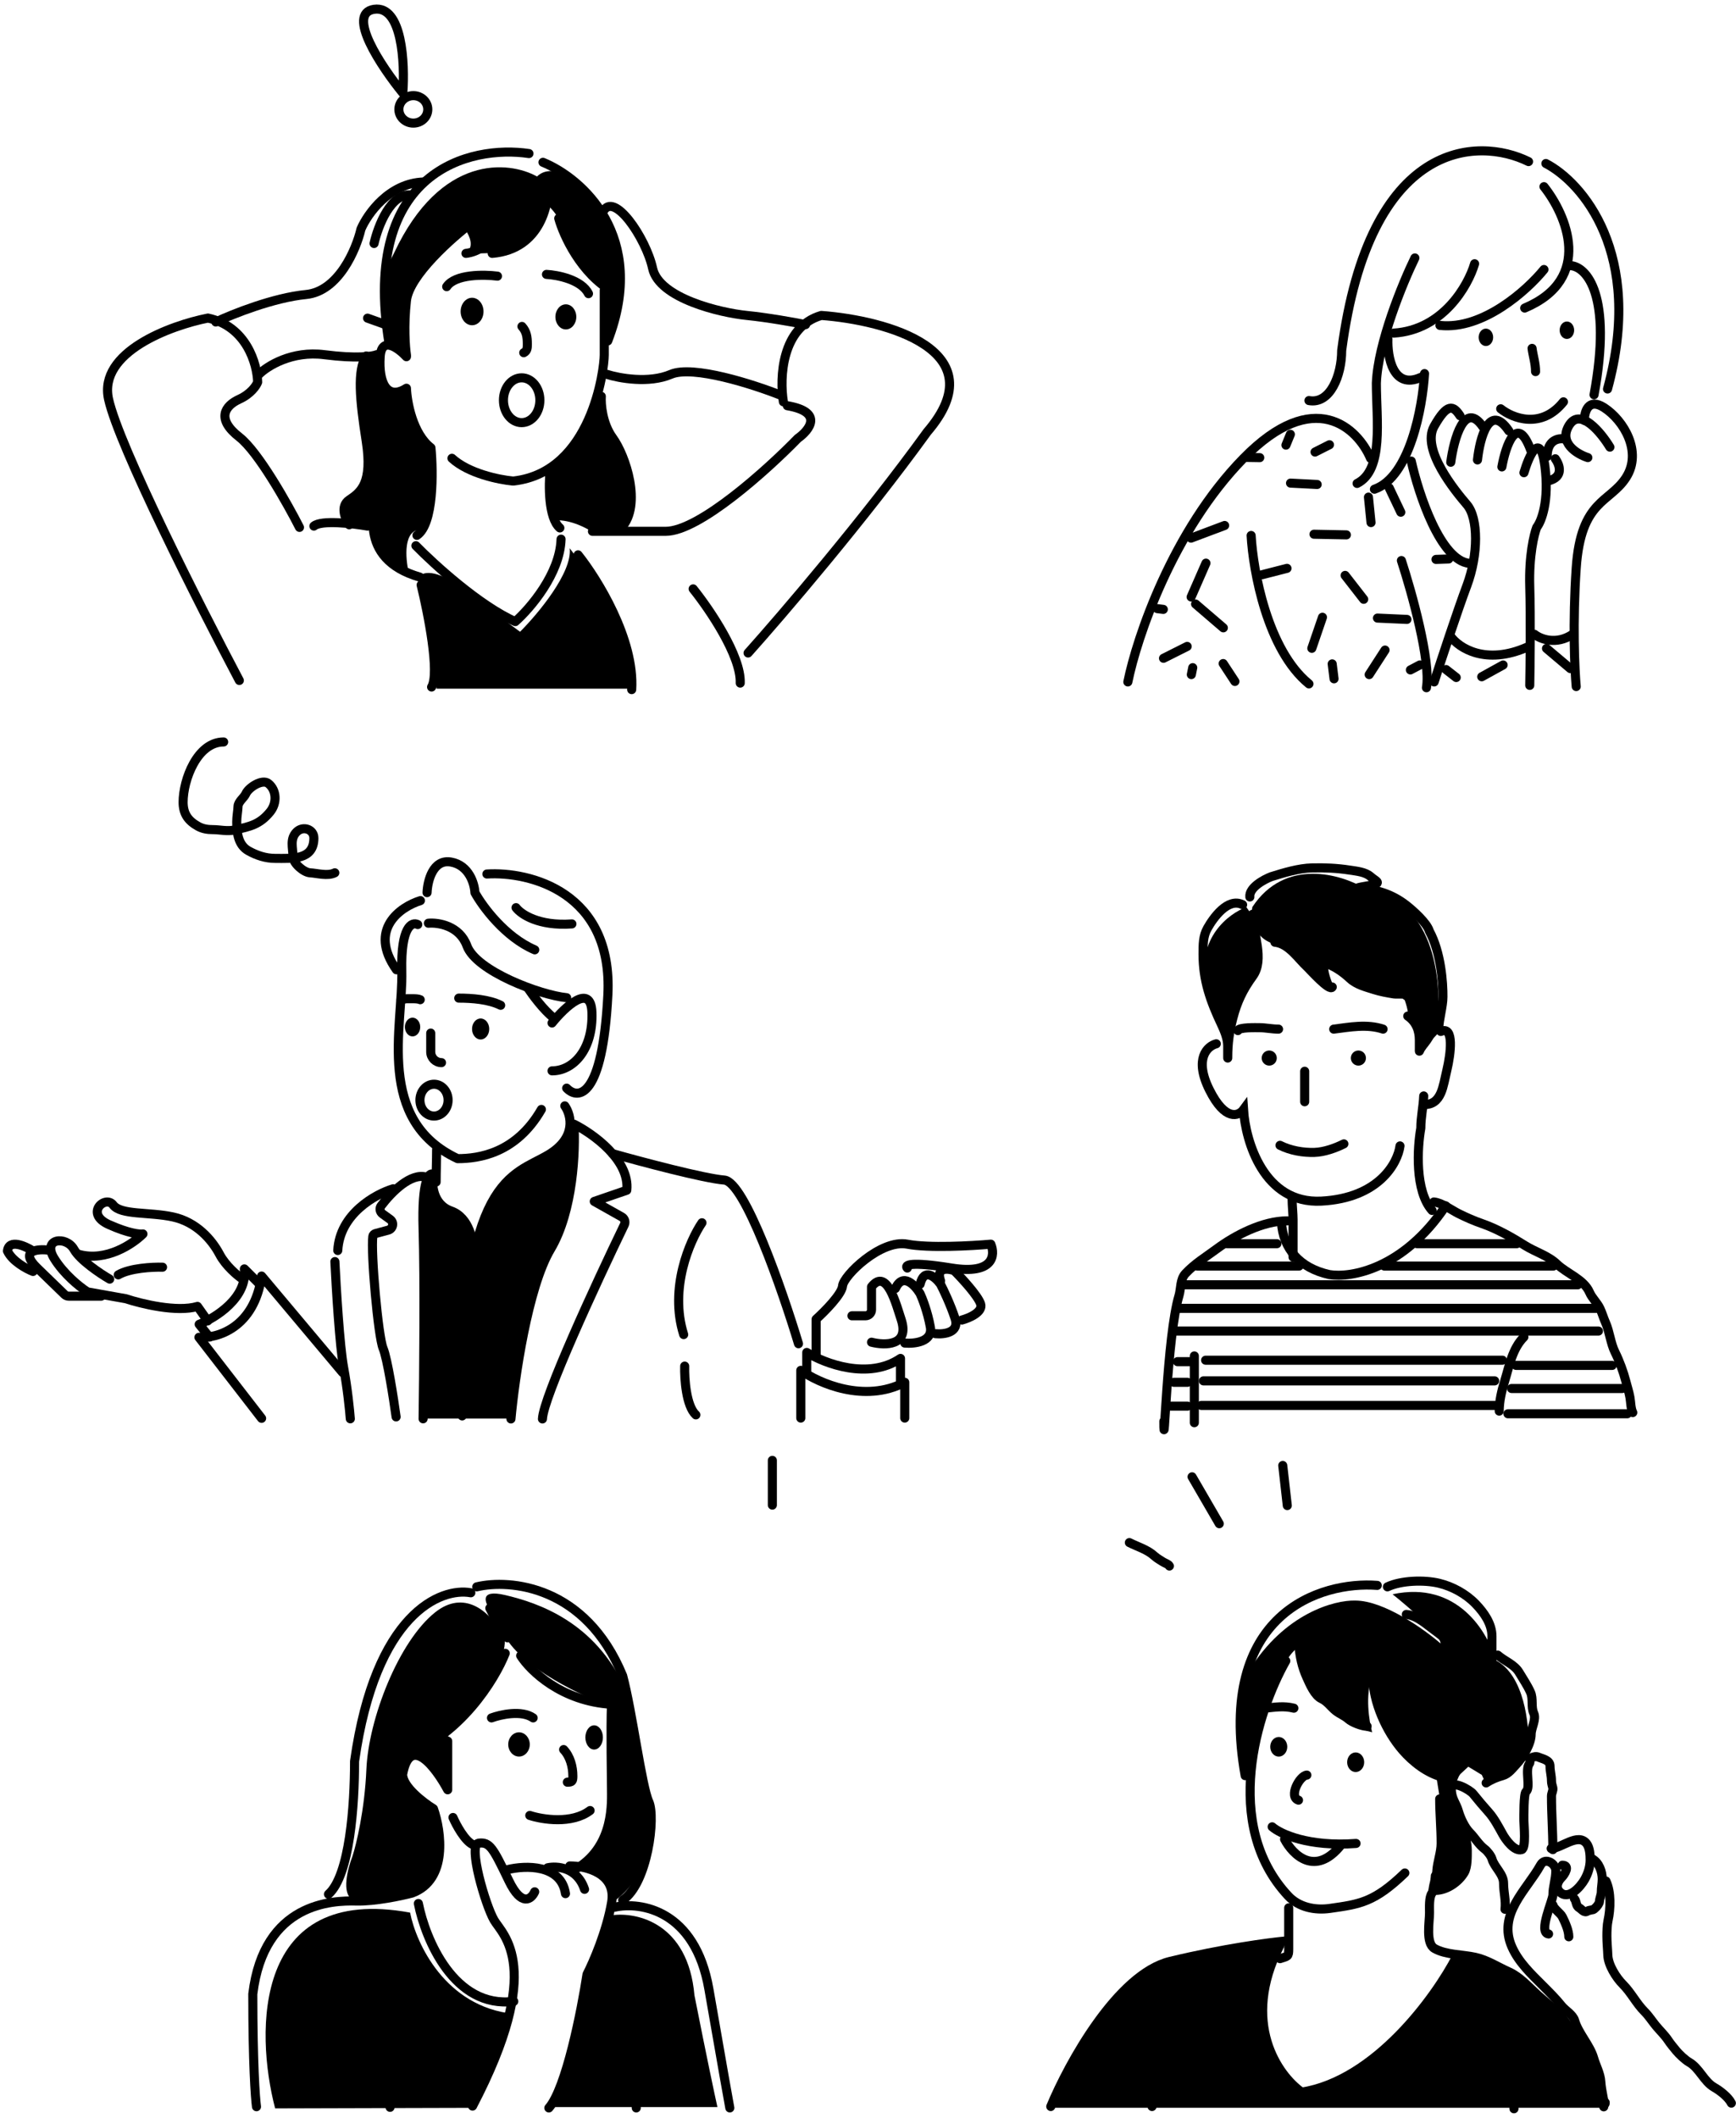 <svg width="287" height="350" viewBox="0 0 287 350" fill="none" xmlns="http://www.w3.org/2000/svg">
<line x1="193.587" y1="232.381" x2="196.327" y2="232.381" stroke="#4118F5" style="stroke:#4118F5;stroke:color(display-p3 0.255 0.094 0.961);stroke-opacity:1;" stroke-width="1.5" stroke-linecap="round" stroke-linejoin="round"/>
<line x1="194.064" y1="228.445" x2="196.326" y2="228.445" stroke="#4118F5" style="stroke:#4118F5;stroke:color(display-p3 0.255 0.094 0.961);stroke-opacity:1;" stroke-width="1.5" stroke-linecap="round" stroke-linejoin="round"/>
<line x1="194.661" y1="225.03" x2="196.701" y2="225.03" stroke="#4118F5" style="stroke:#4118F5;stroke:color(display-p3 0.255 0.094 0.961);stroke-opacity:1;" stroke-width="1.5" stroke-linecap="round" stroke-linejoin="round"/>
<line x1="194.422" y1="219.974" x2="264.259" y2="219.974" stroke="#4118F5" style="stroke:#4118F5;stroke:color(display-p3 0.255 0.094 0.961);stroke-opacity:1;" stroke-width="1.5" stroke-linecap="round" stroke-linejoin="round"/>
<line x1="199.313" y1="224.791" x2="248.393" y2="224.791" stroke="#4118F5" style="stroke:#4118F5;stroke:color(display-p3 0.255 0.094 0.961);stroke-opacity:1;" stroke-width="1.5" stroke-linecap="round" stroke-linejoin="round"/>
<line x1="198.955" y1="228.206" x2="247.103" y2="228.206" stroke="#4118F5" style="stroke:#4118F5;stroke:color(display-p3 0.255 0.094 0.961);stroke-opacity:1;" stroke-width="1.5" stroke-linecap="round" stroke-linejoin="round"/>
<line x1="198.598" y1="232.262" x2="247.103" y2="232.262" stroke="#4118F5" style="stroke:#4118F5;stroke:color(display-p3 0.255 0.094 0.961);stroke-opacity:1;" stroke-width="1.5" stroke-linecap="round" stroke-linejoin="round"/>
<line x1="269.031" y1="233.643" x2="249.297" y2="233.643" stroke="#4118F5" style="stroke:#4118F5;stroke:color(display-p3 0.255 0.094 0.961);stroke-opacity:1;" stroke-width="1.5" stroke-linecap="round" stroke-linejoin="round"/>
<line x1="268.196" y1="229.467" x2="249.893" y2="229.467" stroke="#4118F5" style="stroke:#4118F5;stroke:color(display-p3 0.255 0.094 0.961);stroke-opacity:1;" stroke-width="1.5" stroke-linecap="round" stroke-linejoin="round"/>
<line x1="266.526" y1="225.65" x2="250.643" y2="225.65" stroke="#4118F5" style="stroke:#4118F5;stroke:color(display-p3 0.255 0.094 0.961);stroke-opacity:1;" stroke-width="1.5" stroke-linecap="round" stroke-linejoin="round"/>
<line x1="194.629" y1="216.223" x2="264.259" y2="216.223" stroke="#4118F5" style="stroke:#4118F5;stroke:color(display-p3 0.255 0.094 0.961);stroke-opacity:1;" stroke-width="1.5" stroke-linecap="round" stroke-linejoin="round"/>
<line x1="195.527" y1="212.328" x2="260.846" y2="212.328" stroke="#4118F5" style="stroke:#4118F5;stroke:color(display-p3 0.255 0.094 0.961);stroke-opacity:1;" stroke-width="1.5" stroke-linecap="round" stroke-linejoin="round"/>
<line x1="197.925" y1="209.233" x2="214.762" y2="209.233" stroke="#4118F5" style="stroke:#4118F5;stroke:color(display-p3 0.255 0.094 0.961);stroke-opacity:1;" stroke-width="1.5" stroke-linecap="round" stroke-linejoin="round"/>
<line x1="228.874" y1="209.233" x2="256.801" y2="209.233" stroke="#4118F5" style="stroke:#4118F5;stroke:color(display-p3 0.255 0.094 0.961);stroke-opacity:1;" stroke-width="1.5" stroke-linecap="round" stroke-linejoin="round"/>
<line x1="202.869" y1="205.536" x2="211.102" y2="205.536" stroke="#4118F5" style="stroke:#4118F5;stroke:color(display-p3 0.255 0.094 0.961);stroke-opacity:1;" stroke-width="1.5" stroke-linecap="round" stroke-linejoin="round"/>
<line x1="234.259" y1="205.536" x2="250.759" y2="205.536" stroke="#4118F5" style="stroke:#4118F5;stroke:color(display-p3 0.255 0.094 0.961);stroke-opacity:1;" stroke-width="1.5" stroke-linecap="round" stroke-linejoin="round"/>
<path d="M229.664 80.619L231.585 84.652" stroke="#4118F5" style="stroke:#4118F5;stroke:color(display-p3 0.255 0.094 0.961);stroke-opacity:1;" stroke-width="1.5" stroke-linecap="round" stroke-linejoin="round"/>
<line x1="0.75" y1="-0.75" x2="3.425" y2="-0.75" transform="matrix(-0.892 0.451 -0.451 -0.893 220.122 72.491)" stroke="#4118F5" style="stroke:#4118F5;stroke:color(display-p3 0.255 0.094 0.961);stroke-opacity:1;" stroke-width="1.5" stroke-linecap="round" stroke-linejoin="round"/>
<line x1="0.75" y1="-0.75" x2="5.156" y2="-0.75" transform="matrix(0.999 0.051 -0.051 0.999 212.566 80.552)" stroke="#4118F5" style="stroke:#4118F5;stroke:color(display-p3 0.255 0.094 0.961);stroke-opacity:1;" stroke-width="1.5" stroke-linecap="round" stroke-linejoin="round"/>
<line x1="0.75" y1="-0.75" x2="5.754" y2="-0.75" transform="matrix(0.614 0.789 -0.789 0.614 221.326 94.961)" stroke="#4118F5" style="stroke:#4118F5;stroke:color(display-p3 0.255 0.094 0.961);stroke-opacity:1;" stroke-width="1.5" stroke-linecap="round" stroke-linejoin="round"/>
<line x1="0.75" y1="-0.75" x2="6.108" y2="-0.75" transform="matrix(1 0.02 -0.02 1 216.466 89.023)" stroke="#4118F5" style="stroke:#4118F5;stroke:color(display-p3 0.255 0.094 0.961);stroke-opacity:1;" stroke-width="1.5" stroke-linecap="round" stroke-linejoin="round"/>
<line x1="0.75" y1="-0.75" x2="5.003" y2="-0.75" transform="matrix(0.969 -0.248 0.248 0.969 208.107 95.894)" stroke="#4118F5" style="stroke:#4118F5;stroke:color(display-p3 0.255 0.094 0.961);stroke-opacity:1;" stroke-width="1.5" stroke-linecap="round" stroke-linejoin="round"/>
<line x1="0.75" y1="-0.75" x2="6.174" y2="-0.75" transform="matrix(0.324 -0.946 0.946 0.324 217.342 108.094)" stroke="#4118F5" style="stroke:#4118F5;stroke:color(display-p3 0.255 0.094 0.961);stroke-opacity:1;" stroke-width="1.5" stroke-linecap="round" stroke-linejoin="round"/>
<line x1="0.75" y1="-0.75" x2="6.692" y2="-0.75" transform="matrix(-0.936 0.352 -0.352 -0.936 202.897 85.876)" stroke="#4118F5" style="stroke:#4118F5;stroke:color(display-p3 0.255 0.094 0.961);stroke-opacity:1;" stroke-width="1.5" stroke-linecap="round" stroke-linejoin="round"/>
<line x1="0.75" y1="-0.75" x2="6.857" y2="-0.75" transform="matrix(-0.401 0.916 -0.916 -0.401 198.985 92.079)" stroke="#4118F5" style="stroke:#4118F5;stroke:color(display-p3 0.255 0.094 0.961);stroke-opacity:1;" stroke-width="1.5" stroke-linecap="round" stroke-linejoin="round"/>
<line x1="0.75" y1="-0.75" x2="6.796" y2="-0.75" transform="matrix(0.759 0.651 -0.651 0.759 196.599 99.903)" stroke="#4118F5" style="stroke:#4118F5;stroke:color(display-p3 0.255 0.094 0.961);stroke-opacity:1;" stroke-width="1.5" stroke-linecap="round" stroke-linejoin="round"/>
<line x1="0.75" y1="-0.75" x2="1.75" y2="-0.75" transform="matrix(0.993 0.122 -0.122 0.993 190.492 101.239)" stroke="#4118F5" style="stroke:#4118F5;stroke:color(display-p3 0.255 0.094 0.961);stroke-opacity:1;" stroke-width="1.5" stroke-linecap="round" stroke-linejoin="round"/>
<line x1="0.75" y1="-0.75" x2="5.124" y2="-0.75" transform="matrix(-0.894 0.449 -0.449 -0.894 196.599 105.819)" stroke="#4118F5" style="stroke:#4118F5;stroke:color(display-p3 0.255 0.094 0.961);stroke-opacity:1;" stroke-width="1.5" stroke-linecap="round" stroke-linejoin="round"/>
<line x1="0.75" y1="-0.75" x2="4.288" y2="-0.75" transform="matrix(0.549 0.836 -0.836 0.549 201.179 109.446)" stroke="#4118F5" style="stroke:#4118F5;stroke:color(display-p3 0.255 0.094 0.961);stroke-opacity:1;" stroke-width="1.5" stroke-linecap="round" stroke-linejoin="round"/>
<line x1="0.75" y1="-0.75" x2="1.921" y2="-0.75" transform="matrix(-0.197 0.98 -0.98 -0.197 196.599 109.456)" stroke="#4118F5" style="stroke:#4118F5;stroke:color(display-p3 0.255 0.094 0.961);stroke-opacity:1;" stroke-width="1.5" stroke-linecap="round" stroke-linejoin="round"/>
<line x1="0.75" y1="-0.75" x2="3.235" y2="-0.75" transform="matrix(0.123 0.992 -0.992 0.123 219.405 109.064)" stroke="#4118F5" style="stroke:#4118F5;stroke:color(display-p3 0.255 0.094 0.961);stroke-opacity:1;" stroke-width="1.5" stroke-linecap="round" stroke-linejoin="round"/>
<line x1="0.75" y1="-0.75" x2="5.58" y2="-0.75" transform="matrix(-0.543 0.84 -0.84 -0.543 228.756 106.393)" stroke="#4118F5" style="stroke:#4118F5;stroke:color(display-p3 0.255 0.094 0.961);stroke-opacity:1;" stroke-width="1.5" stroke-linecap="round" stroke-linejoin="round"/>
<line x1="0.75" y1="-0.75" x2="5.627" y2="-0.75" transform="matrix(0.999 0.045 -0.045 0.999 226.943 102.861)" stroke="#4118F5" style="stroke:#4118F5;stroke:color(display-p3 0.255 0.094 0.961);stroke-opacity:1;" stroke-width="1.5" stroke-linecap="round" stroke-linejoin="round"/>
<line x1="0.75" y1="-0.75" x2="4.977" y2="-0.75" transform="matrix(0.1 0.995 -0.995 0.1 225.416 81.486)" stroke="#4118F5" style="stroke:#4118F5;stroke:color(display-p3 0.255 0.094 0.961);stroke-opacity:1;" stroke-width="1.5" stroke-linecap="round" stroke-linejoin="round"/>
<line x1="0.75" y1="-0.75" x2="2.854" y2="-0.75" transform="matrix(0.999 -0.034 0.034 0.999 236.676 93.224)" stroke="#4118F5" style="stroke:#4118F5;stroke:color(display-p3 0.255 0.094 0.961);stroke-opacity:1;" stroke-width="1.5" stroke-linecap="round" stroke-linejoin="round"/>
<line x1="0.75" y1="-0.75" x2="4.79" y2="-0.75" transform="matrix(-0.875 0.483 -0.483 -0.875 248.794 108.874)" stroke="#4118F5" style="stroke:#4118F5;stroke:color(display-p3 0.255 0.094 0.961);stroke-opacity:1;" stroke-width="1.5" stroke-linecap="round" stroke-linejoin="round"/>
<line x1="0.75" y1="-0.75" x2="5.916" y2="-0.75" transform="matrix(0.764 0.645 -0.645 0.764 254.615 107.251)" stroke="#4118F5" style="stroke:#4118F5;stroke:color(display-p3 0.255 0.094 0.961);stroke-opacity:1;" stroke-width="1.5" stroke-linecap="round" stroke-linejoin="round"/>
<line x1="0.75" y1="-0.75" x2="2.884" y2="-0.75" transform="matrix(0.788 0.616 -0.616 0.788 238.012 110.782)" stroke="#4118F5" style="stroke:#4118F5;stroke:color(display-p3 0.255 0.094 0.961);stroke-opacity:1;" stroke-width="1.5" stroke-linecap="round" stroke-linejoin="round"/>
<line x1="0.75" y1="-0.75" x2="2.525" y2="-0.75" transform="matrix(-0.885 0.466 -0.466 -0.885 235.054 108.874)" stroke="#4118F5" style="stroke:#4118F5;stroke:color(display-p3 0.255 0.094 0.961);stroke-opacity:1;" stroke-width="1.5" stroke-linecap="round" stroke-linejoin="round"/>
<line x1="0.75" y1="-0.75" x2="3.067" y2="-0.75" transform="matrix(1 0.016 -0.016 1 205.187 76.333)" stroke="#4118F5" style="stroke:#4118F5;stroke:color(display-p3 0.255 0.094 0.961);stroke-opacity:1;" stroke-width="1.5" stroke-linecap="round" stroke-linejoin="round"/>
<line x1="0.75" y1="-0.75" x2="2.677" y2="-0.75" transform="matrix(-0.379 0.926 -0.926 -0.379 212.916 70.798)" stroke="#4118F5" style="stroke:#4118F5;stroke:color(display-p3 0.255 0.094 0.961);stroke-opacity:1;" stroke-width="1.5" stroke-linecap="round" stroke-linejoin="round"/>
<path d="M199.394 162.572C197.823 154.975 203.178 150.965 206.052 149.91L206.989 151.263C206.953 150.76 206.977 150.295 207.035 149.91C212.449 141.702 221.733 144.452 225.699 146.853C237.662 148.774 238.542 163.227 237.487 170.213C236.439 170.475 235.086 173.014 234.54 174.251C234.977 171.108 233.558 168.866 232.794 168.139C232.881 167.09 232.321 165.446 232.03 164.755C223.953 163.882 220.242 158.533 219.696 159.406C219.259 160.105 220.169 162.39 220.678 163.445L217.404 161.48L215.003 158.533L211.946 156.241C209.287 155.99 207.966 154.574 207.379 153.048L207.58 154.058C208.272 155.804 209.13 159.734 207.035 161.48C204.939 163.227 203.469 169.048 202.996 171.741L201.25 168.139L199.394 162.572Z" fill="#595757" style="fill:#595757;fill:color(display-p3 0.349 0.341 0.341);fill-opacity:1;"/>
<path d="M235.373 182.558C236.795 182.558 237.627 181.926 238.2 180.637C238.643 179.639 238.882 178.189 239.213 176.797C239.817 174.254 240.461 169.426 238.2 170.459" stroke="black" style="stroke:black;stroke-opacity:1;" stroke-width="1.5" stroke-linecap="round" stroke-linejoin="round"/>
<path d="M235.373 181.117C235.301 182.91 234.893 184.623 234.893 186.451C234.319 189.645 233.888 196.834 236.755 200.044" stroke="black" style="stroke:black;stroke-opacity:1;" stroke-width="1.5" stroke-linecap="round" stroke-linejoin="round"/>
<path d="M201.077 172.5C199.619 172.875 197.352 174.925 199.952 180.125C202.552 185.325 204.785 184.458 205.577 183.375C205.91 188.625 208.952 199 218.452 198.5C227.952 198 231.077 192.208 231.452 189.375" stroke="black" style="stroke:black;stroke-opacity:1;" stroke-width="1.5" stroke-linecap="round"/>
<path d="M220.492 170.077C223.097 169.751 225.986 169.187 228.653 170.077" stroke="black" style="stroke:black;stroke-opacity:1;" stroke-width="1.5" stroke-linecap="round" stroke-linejoin="round"/>
<path d="M204.652 170.317C204.795 169.742 207.705 169.836 208.225 169.836C209.233 169.836 210.272 170.077 211.372 170.077" stroke="black" style="stroke:black;stroke-opacity:1;" stroke-width="1.5" stroke-linecap="round" stroke-linejoin="round"/>
<path d="M215.692 177.037V182.078" stroke="black" style="stroke:black;stroke-opacity:1;" stroke-width="1.5" stroke-linecap="round" stroke-linejoin="round"/>
<path d="M211.612 189.279C213.374 190.16 215.444 190.505 217.303 190.45C218.916 190.403 220.763 189.744 222.172 189.039" stroke="black" style="stroke:black;stroke-opacity:1;" stroke-width="1.5" stroke-linecap="round" stroke-linejoin="round"/>
<path d="M213.617 198.261C213.617 199.1 213.772 200.68 213.772 201.52C213.772 202.551 213.772 203.582 213.772 204.613C213.772 205.662 213.772 206.711 213.772 207.76" stroke="black" style="stroke:black;stroke-opacity:1;" stroke-width="1.5" stroke-linecap="round" stroke-linejoin="round"/>
<path d="M211.852 202C212.106 206.329 214.835 209.547 219.772 210.641C223.258 211.228 231.985 209.779 239.011 199.28" stroke="black" style="stroke:black;stroke-opacity:1;" stroke-width="1.5" stroke-linecap="round" stroke-linejoin="round"/>
<path d="M237.053 198.64C238.393 198.774 239.939 199.963 241.133 200.56C242.392 201.19 243.748 201.779 245.08 202.24C247.457 203.063 249.987 204.497 252.12 205.84C253.803 206.9 255.945 207.507 257.4 208.907C259.01 210.455 261.87 211.433 262.787 213.574C263.201 214.541 264.062 215.285 264.521 216.268C264.866 217.007 265.1 217.826 265.427 218.562C266.117 220.113 266.252 221.972 267.001 223.469C267.711 224.889 268.392 226.732 268.787 228.269C269.022 229.181 269.299 230.01 269.467 230.936C269.612 231.729 269.583 232.74 269.934 233.443" stroke="black" style="stroke:black;stroke-opacity:1;" stroke-width="1.5" stroke-linecap="round" stroke-linejoin="round"/>
<path d="M212.817 201.76C208.782 201.76 204.208 204.125 201.102 206.427C199.257 207.794 197.553 208.804 195.994 210.454C195.078 211.423 195.26 212.96 194.916 214.108C192.906 220.81 192.411 241.854 192.411 234.883" stroke="black" style="stroke:black;stroke-opacity:1;" stroke-width="1.5" stroke-linecap="round" stroke-linejoin="round"/>
<path d="M197.451 224.082V235.123" stroke="black" style="stroke:black;stroke-opacity:1;" stroke-width="1.5" stroke-linecap="round" stroke-linejoin="round"/>
<path d="M251.933 220.961C250.022 222.873 249.526 225.725 248.76 228.215C248.263 229.832 247.853 231.536 247.853 233.203" stroke="black" style="stroke:black;stroke-opacity:1;" stroke-width="1.5" stroke-linecap="round" stroke-linejoin="round"/>
<path d="M186.708 254.932C188.131 255.643 189.668 256.07 190.858 257.153C191.268 257.525 191.808 257.827 192.274 258.124C192.591 258.326 193.17 258.486 193.329 258.804" stroke="black" style="stroke:black;stroke-opacity:1;" stroke-width="1.5" stroke-linecap="round" stroke-linejoin="round"/>
<path d="M197.077 244.063L201.574 251.808" stroke="black" style="stroke:black;stroke-opacity:1;" stroke-width="1.5" stroke-linecap="round" stroke-linejoin="round"/>
<path d="M212.067 242.189L212.817 248.81" stroke="black" style="stroke:black;stroke-opacity:1;" stroke-width="1.5" stroke-linecap="round" stroke-linejoin="round"/>
<path d="M69.166 314.576C70.319 320.478 75.088 331.977 84.938 330.756" stroke="black" style="stroke:black;stroke-opacity:1;" stroke-width="1.5" stroke-linecap="round" stroke-linejoin="round"/>
<path d="M54.92 324.752C57.769 329.162 63.671 340.037 64.485 348.26" stroke="black" style="stroke:black;stroke-opacity:1;" stroke-width="1.5" stroke-linecap="round" stroke-linejoin="round"/>
<path d="M107.019 328.924C106.205 331.808 104.699 339.732 105.188 348.361" stroke="black" style="stroke:black;stroke-opacity:1;" stroke-width="1.5" stroke-linecap="round" stroke-linejoin="round"/>
<path d="M101.626 315.187C105.866 314.237 114.916 315.614 117.195 328.721C119.475 341.828 120.451 347.276 120.655 348.362" stroke="black" style="stroke:black;stroke-opacity:1;" stroke-width="1.5" stroke-linecap="round" stroke-linejoin="round"/>
<path d="M83.921 308.979C86.804 308.266 92.753 308.063 93.486 312.948" stroke="black" style="stroke:black;stroke-opacity:1;" stroke-width="1.5" stroke-linecap="round" stroke-linejoin="round"/>
<path d="M90.535 308.674C92.061 308.335 95.419 308.572 96.64 312.235" stroke="black" style="stroke:black;stroke-opacity:1;" stroke-width="1.5" stroke-linecap="round" stroke-linejoin="round"/>
<path d="M69.503 148.837C66.206 149.863 60.799 153.585 65.547 160.267" stroke="black" style="stroke:black;stroke-opacity:1;" stroke-width="1.5" stroke-linecap="round" stroke-linejoin="round"/>
<path d="M70.602 147.518C70.675 145.613 71.569 141.935 74.558 142.462C77.548 142.99 78.442 146.053 78.515 147.518C79.76 149.789 83.482 154.86 88.406 156.97" stroke="black" style="stroke:black;stroke-opacity:1;" stroke-width="1.5" stroke-linecap="round" stroke-linejoin="round"/>
<path d="M80.493 144.441C87.526 144.001 101.374 147.386 100.494 164.444C99.615 181.501 95.586 181.809 93.681 179.83M69.064 152.794C68.111 152.281 66.25 153.101 66.426 160.487C66.646 169.719 62.03 185.106 75.657 191.48C79.174 191.48 85.328 190.601 89.505 183.347" stroke="black" style="stroke:black;stroke-opacity:1;" stroke-width="1.5" stroke-linecap="round" stroke-linejoin="round"/>
<path d="M70.822 152.574C72.434 152.427 75.965 152.969 77.196 156.311C78.735 160.487 89.285 164.444 93.681 164.883" stroke="black" style="stroke:black;stroke-opacity:1;" stroke-width="1.5" stroke-linecap="round" stroke-linejoin="round"/>
<path d="M87.307 163.344C88.039 164.443 89.9 166.949 91.483 168.18" stroke="black" style="stroke:black;stroke-opacity:1;" stroke-width="1.5" stroke-linecap="round" stroke-linejoin="round"/>
<path d="M91.263 169.06C93.388 166.422 97.681 162.377 97.857 167.301C98.077 173.455 94.78 176.972 91.263 176.972" stroke="black" style="stroke:black;stroke-opacity:1;" stroke-width="1.5" stroke-linecap="round" stroke-linejoin="round"/>
<path d="M85.311 150C86.095 151.064 89.04 153.092 94.55 152.688" stroke="black" style="stroke:black;stroke-opacity:1;" stroke-width="1.5" stroke-linecap="round" stroke-linejoin="round"/>
<path d="M85.143 194.182C87.662 194.629 92.433 197.071 91.358 203.253" stroke="black" style="stroke:black;stroke-opacity:1;" stroke-width="1.5" stroke-linecap="round" stroke-linejoin="round"/>
<path d="M116.051 202.077C114.035 205.045 110.608 212.895 113.027 220.556" stroke="black" style="stroke:black;stroke-opacity:1;" stroke-width="1.5" stroke-linecap="round" stroke-linejoin="round"/>
<path d="M113.195 225.764C113.139 227.835 113.431 232.349 115.043 233.827" stroke="black" style="stroke:black;stroke-opacity:1;" stroke-width="1.5" stroke-linecap="round" stroke-linejoin="round"/>
<path d="M101.269 190.654C106.028 191.998 116.387 194.753 119.747 195.022C123.106 195.291 129.321 213.165 132.009 222.068" stroke="black" style="stroke:black;stroke-opacity:1;" stroke-width="1.5" stroke-linecap="round" stroke-linejoin="round"/>
<path d="M75.84 164.953C78.031 164.953 80.835 165.169 82.771 166.137" stroke="black" style="stroke:black;stroke-opacity:1;" stroke-width="1.5" stroke-linecap="round" stroke-linejoin="round"/>
<path d="M66.283 165.213C66.618 165.185 66.918 165.053 67.257 165.053C67.61 165.053 67.963 165.053 68.315 165.053C68.644 165.053 69.189 165.072 69.471 165.213" stroke="black" style="stroke:black;stroke-opacity:1;" stroke-width="1.5" stroke-linecap="round" stroke-linejoin="round"/>
<path d="M72.181 190.001C72.181 191.787 72.101 193.554 72.101 195.341" stroke="black" style="stroke:black;stroke-opacity:1;" stroke-width="1.5" stroke-linecap="round" stroke-linejoin="round"/>
<path d="M70.666 207.695C70.799 204.879 71.878 199.518 75.13 200.602" stroke="black" style="stroke:black;stroke-opacity:1;" stroke-width="1.5" stroke-linecap="round" stroke-linejoin="round"/>
<path d="M65.486 234.158C65.061 231.076 64.035 224.497 63.334 222.839C62.513 220.9 61.274 206.883 61.641 204.31C61.675 204.069 61.869 203.915 62.104 203.852L64.172 203.298C64.986 203.08 65.182 202.015 64.5 201.521L63.241 200.611C62.804 200.295 62.694 199.689 63.02 199.259C64.743 196.984 67.951 193.749 70.507 194.544" stroke="black" style="stroke:black;stroke-opacity:1;" stroke-width="1.5" stroke-linecap="round" stroke-linejoin="round"/>
<path d="M65.008 196.457C62.085 197.334 56.161 200.602 55.842 206.659" stroke="black" style="stroke:black;stroke-opacity:1;" stroke-width="1.5" stroke-linecap="round" stroke-linejoin="round"/>
<path d="M55.364 208.493C55.576 212.877 56.161 222.505 56.798 225.948C57.436 229.392 57.808 233.069 57.914 234.477" stroke="black" style="stroke:black;stroke-opacity:1;" stroke-width="1.5" stroke-linecap="round" stroke-linejoin="round"/>
<path d="M43.249 234.397L32.888 221.007C35.837 221.22 42.038 219.492 43.249 210.884L56.639 226.825" stroke="black" style="stroke:black;stroke-opacity:1;" stroke-width="1.5" stroke-linecap="round" stroke-linejoin="round"/>
<path d="M34.62 220.972L32.93 218.859C35.654 217.779 40.96 214.435 40.397 209.701L42.932 212.237" stroke="black" style="stroke:black;stroke-opacity:1;" stroke-width="1.5" stroke-linecap="round" stroke-linejoin="round"/>
<path d="M40.115 211.392C39.269 210.828 37.325 209.222 36.311 207.306C35.043 204.911 32.507 201.952 28.563 201.107C24.618 200.262 19.969 200.825 18.701 199.135C17.433 197.444 13.912 200.543 17.997 202.375C21.265 203.84 23.116 204.019 23.632 203.925C21.988 205.568 17.574 208.545 13.066 207.306" stroke="black" style="stroke:black;stroke-opacity:1;" stroke-width="1.5" stroke-linecap="round" stroke-linejoin="round"/>
<path d="M26.872 209.419C25.229 209.372 21.463 209.56 19.547 210.688" stroke="black" style="stroke:black;stroke-opacity:1;" stroke-width="1.5" stroke-linecap="round" stroke-linejoin="round"/>
<path d="M18.138 211.391C16.588 210.499 13.235 208.264 12.221 206.46C10.953 204.206 6.868 204.629 8.981 208.01C10.595 210.593 13.108 212.611 14.313 213.401C14.42 213.471 14.54 213.516 14.666 213.539L20.814 214.632C23.35 215.477 29.267 216.914 32.648 215.9L34.339 218.295" stroke="black" style="stroke:black;stroke-opacity:1;" stroke-width="1.5" stroke-linecap="round" stroke-linejoin="round"/>
<path d="M8.135 206.602C6.21 206.367 3.12 206.63 6.163 209.56C8.648 211.953 10.05 213.319 10.659 213.918C10.848 214.104 11.102 214.209 11.367 214.209H16.729" stroke="black" style="stroke:black;stroke-opacity:1;" stroke-width="1.5" stroke-linecap="round" stroke-linejoin="round"/>
<path d="M5.459 206.743C4.144 205.897 1.458 204.714 1.232 206.743C2.021 208.433 4.379 209.701 5.459 210.124" stroke="black" style="stroke:black;stroke-opacity:1;" stroke-width="1.5" stroke-linecap="round" stroke-linejoin="round"/>
<path d="M132.389 234.356V226.466C135.348 228.58 142.927 231.933 149.577 228.439V234.356" stroke="black" style="stroke:black;stroke-opacity:1;" stroke-width="1.5" stroke-linecap="round" stroke-linejoin="round"/>
<path d="M133.376 227.03V223.508C136.334 225.339 143.575 228.101 148.872 224.494V228.721" stroke="black" style="stroke:black;stroke-opacity:1;" stroke-width="1.5" stroke-linecap="round" stroke-linejoin="round"/>
<path d="M134.925 224.212V218.013C136.334 216.745 139.18 213.871 139.292 212.519C139.433 210.828 145.632 204.77 149.999 205.615C153.493 206.291 160.659 205.897 163.805 205.615C164.556 207.4 164.312 210.687 157.325 209.56C150.337 208.433 149.53 209.09 149.999 209.56" stroke="black" style="stroke:black;stroke-opacity:1;" stroke-width="1.5" stroke-linecap="round" stroke-linejoin="round"/>
<path d="M159.015 218.154C160.236 217.825 162.566 216.83 162.115 215.477C161.664 214.125 159.015 211.251 157.748 209.983C156.668 209.607 154.705 209.419 155.494 211.673" stroke="black" style="stroke:black;stroke-opacity:1;" stroke-width="1.5" stroke-linecap="round" stroke-linejoin="round"/>
<path d="M154.648 220.408C156.057 220.549 158.677 220.24 157.888 217.873C157.099 215.506 155.963 213.129 155.493 212.237C154.648 211.063 152.789 209.419 152.112 212.237" stroke="black" style="stroke:black;stroke-opacity:1;" stroke-width="1.5" stroke-linecap="round" stroke-linejoin="round"/>
<path d="M149.576 221.958C151.173 222.099 154.254 221.761 153.803 219.281C153.352 216.802 152.488 214.585 152.112 213.787C151.267 212.378 149.267 210.236 148.027 212.941" stroke="black" style="stroke:black;stroke-opacity:1;" stroke-width="1.5" stroke-linecap="round" stroke-linejoin="round"/>
<path d="M144.082 221.817C146.289 222.38 150.366 222.437 149.013 218.154C148.168 215.618 146.618 209.419 144.082 212.659C144.082 214.276 144.082 215.581 144.082 216.45C144.082 217.002 143.635 217.449 143.082 217.449H140.842" stroke="black" style="stroke:black;stroke-opacity:1;" stroke-width="1.5" stroke-linecap="round" stroke-linejoin="round"/>
<path d="M68.757 90.185C71.784 93.284 79.308 100.131 85.189 102.726C87.639 100.563 92.583 94.812 92.756 89.103" stroke="black" style="stroke:black;stroke-opacity:1;" stroke-width="1.5" stroke-linecap="round" stroke-linejoin="round"/>
<path d="M49.514 87.158C47.496 83.194 42.682 74.661 39.569 72.239C35.677 69.212 37.191 67.05 39.569 65.969C41.471 65.104 42.38 63.734 42.596 63.158C42.524 60.203 40.78 53.947 34.38 52.563C28.182 53.788 16.218 58.185 17.948 65.969C19.678 73.752 33.083 100.203 39.569 112.456" stroke="black" style="stroke:black;stroke-opacity:1;" stroke-width="1.5" stroke-linecap="round" stroke-linejoin="round"/>
<path d="M114.593 97.32C117.259 100.635 122.549 108.391 122.376 112.888" stroke="black" style="stroke:black;stroke-opacity:1;" stroke-width="1.5" stroke-linecap="round" stroke-linejoin="round"/>
<path d="M129.511 66.4C128.862 62.437 129.208 54.033 135.781 52.13C146.447 52.923 164.882 57.882 153.294 71.374C142.916 85.731 129.223 101.717 123.673 107.915" stroke="black" style="stroke:black;stroke-opacity:1;" stroke-width="1.5" stroke-linecap="round" stroke-linejoin="round"/>
<path d="M36.974 122.618C32.606 122.618 30.272 128.874 30.272 132.564C30.272 134.522 31.132 135.66 32.758 136.564C33.495 136.973 34.303 137.104 35.136 137.104C36.423 137.104 37.527 137.441 38.824 137.152C41.357 136.589 42.938 136.265 44.65 134.173C45.844 132.713 45.725 130.57 44.373 129.489C43.347 128.668 41.095 130.156 40.65 131.158C40.341 131.852 39.384 132.469 39.352 133.26C39.319 134.112 39.136 134.914 39.136 135.807C39.136 137.591 39.349 139.649 41.082 140.612C42.44 141.366 43.893 141.861 45.514 141.861C48.251 141.861 51.892 142.186 51.892 138.51C51.892 137.027 50.085 136.438 49.034 137.489C47.874 138.649 48.433 140.14 48.433 141.537C48.433 142.671 50.224 144.18 51.244 144.24C52.442 144.31 54.166 144.833 55.352 144.24" stroke="black" style="stroke:black;stroke-opacity:1;" stroke-width="1.5" stroke-linecap="round" stroke-linejoin="round"/>
<ellipse cx="68.335" cy="18.076" rx="2.389" ry="2.27" stroke="black" style="stroke:black;stroke-opacity:1;" stroke-width="1.5" stroke-linecap="round" stroke-linejoin="round"/>
<path d="M66.595 15.373C63.063 11.049 57.168 2.227 61.838 1.535C66.508 0.843 66.955 10.472 66.595 15.373Z" stroke="black" style="stroke:black;stroke-opacity:1;" stroke-width="1.5" stroke-linecap="round" stroke-linejoin="round"/>
<path d="M255.251 30.846C258.966 35.517 263.531 46.07 252.066 50.911M255.251 44.541C252.49 47.939 245.187 54.542 238.053 53.778" stroke="black" style="stroke:black;stroke-opacity:1;" stroke-width="1.5" stroke-linecap="round" stroke-linejoin="round"/>
<path d="M243.785 43.585C242.724 47.195 238.562 54.542 230.409 55.052" stroke="black" style="stroke:black;stroke-opacity:1;" stroke-width="1.5" stroke-linecap="round" stroke-linejoin="round"/>
<path d="M233.912 42.63C231.895 46.77 227.797 56.708 227.543 63.333C227.543 69.384 228.817 77.665 224.358 79.895" stroke="black" style="stroke:black;stroke-opacity:1;" stroke-width="1.5" stroke-linecap="round" stroke-linejoin="round"/>
<path d="M235.505 61.74C235.186 67.261 233.084 78.812 227.224 80.85" stroke="black" style="stroke:black;stroke-opacity:1;" stroke-width="1.5" stroke-linecap="round" stroke-linejoin="round"/>
<path d="M229.454 56.007C229.347 58.98 230.282 64.415 234.868 62.377" stroke="black" style="stroke:black;stroke-opacity:1;" stroke-width="1.5" stroke-linecap="round" stroke-linejoin="round"/>
<path d="M255.569 27.023C261.514 30.102 271.875 41.865 265.761 64.288" stroke="black" style="stroke:black;stroke-opacity:1;" stroke-width="1.5" stroke-linecap="round" stroke-linejoin="round"/>
<path d="M259.709 43.904C262.257 44.116 266.589 48.681 263.531 65.243" stroke="black" style="stroke:black;stroke-opacity:1;" stroke-width="1.5" stroke-linecap="round" stroke-linejoin="round"/>
<path d="M252.703 26.705C244.316 22.564 226.396 23.01 221.81 57.918C221.81 62.059 219.899 66.836 216.396 66.199" stroke="black" style="stroke:black;stroke-opacity:1;" stroke-width="1.5" stroke-linecap="round" stroke-linejoin="round"/>
<path d="M226.587 75.754C224.464 70.765 217.287 63.779 205.567 75.754C193.847 87.73 187.945 105.375 186.458 112.7" stroke="black" style="stroke:black;stroke-opacity:1;" stroke-width="1.5" stroke-linecap="round" stroke-linejoin="round"/>
<path d="M206.841 88.494C207.16 94.333 209.517 107.413 216.396 113.019" stroke="black" style="stroke:black;stroke-opacity:1;" stroke-width="1.5" stroke-linecap="round" stroke-linejoin="round"/>
<path d="M231.683 92.635C233.382 97.837 236.588 109.324 235.823 113.656" stroke="black" style="stroke:black;stroke-opacity:1;" stroke-width="1.5" stroke-linecap="round" stroke-linejoin="round"/>
<path d="M237.097 112.7C238.265 109.091 240.983 100.852 242.511 96.775C244.422 91.679 244.422 85.627 242.511 83.398C240.601 81.168 234.928 74.281 237.097 70.44C239.267 66.598 240.247 66.983 241.379 68.711" stroke="black" style="stroke:black;stroke-opacity:1;" stroke-width="1.5" stroke-linecap="round" stroke-linejoin="round"/>
<path d="M239.843 76.393C240.355 72.552 242.147 66.022 245.22 70.632" stroke="black" style="stroke:black;stroke-opacity:1;" stroke-width="1.5" stroke-linecap="round" stroke-linejoin="round"/>
<path d="M244.26 76.01C244.644 72.424 246.219 66.445 249.445 71.208" stroke="black" style="stroke:black;stroke-opacity:1;" stroke-width="1.5" stroke-linecap="round" stroke-linejoin="round"/>
<path d="M248.293 77.162C248.933 73.64 250.79 68.173 253.094 74.473" stroke="black" style="stroke:black;stroke-opacity:1;" stroke-width="1.5" stroke-linecap="round" stroke-linejoin="round"/>
<path d="M251.942 78.122C252.774 75.305 254.63 71.131 255.399 76.97C256.167 82.809 254.823 86.189 254.054 87.149C253.606 88.301 252.748 91.874 252.902 96.944C253.056 102.015 252.966 109.94 252.902 113.269" stroke="black" style="stroke:black;stroke-opacity:1;" stroke-width="1.5" stroke-linecap="round" stroke-linejoin="round"/>
<path d="M239.843 105.203C241.187 107.059 245.604 110.004 252.518 106.931" stroke="black" style="stroke:black;stroke-opacity:1;" stroke-width="1.5" stroke-linecap="round" stroke-linejoin="round"/>
<path d="M261.928 69.479C261.928 68.071 262.581 65.677 265.193 67.367C268.458 69.479 271.531 74.665 268.842 78.89C266.154 83.116 261.352 82.54 260.584 93.871C259.97 102.936 260.328 110.709 260.584 113.461" stroke="black" style="stroke:black;stroke-opacity:1;" stroke-width="1.5" stroke-linecap="round" stroke-linejoin="round"/>
<path d="M253.67 104.819C254.63 105.588 257.242 106.664 260.008 104.819" stroke="black" style="stroke:black;stroke-opacity:1;" stroke-width="1.5" stroke-linecap="round" stroke-linejoin="round"/>
<path d="M266.154 73.896C264.681 71.464 261.275 67.328 259.432 70.247C257.588 73.167 260.712 75.049 262.505 75.625" stroke="black" style="stroke:black;stroke-opacity:1;" stroke-width="1.5" stroke-linecap="round" stroke-linejoin="round"/>
<path d="M258.664 72.552C257.703 72.36 255.783 72.668 255.783 75.433" stroke="black" style="stroke:black;stroke-opacity:1;" stroke-width="1.5" stroke-linecap="round" stroke-linejoin="round"/>
<path d="M257.127 75.817C257.831 76.778 258.587 78.852 255.975 79.466" stroke="black" style="stroke:black;stroke-opacity:1;" stroke-width="1.5" stroke-linecap="round" stroke-linejoin="round"/>
<ellipse cx="245.652" cy="55.747" rx="1.2" ry="1.441" fill="black" style="fill:black;fill-opacity:1;"/>
<ellipse cx="259.044" cy="54.574" rx="1.2" ry="1.441" fill="black" style="fill:black;fill-opacity:1;"/>
<path d="M253.286 57.572C253.442 58.818 253.863 60.017 253.863 61.413" stroke="black" style="stroke:black;stroke-opacity:1;" stroke-width="1.5" stroke-linecap="round" stroke-linejoin="round"/>
<path d="M248.101 67.559C250.021 69.096 254.784 71.016 258.472 66.407" stroke="black" style="stroke:black;stroke-opacity:1;" stroke-width="1.5" stroke-linecap="round" stroke-linejoin="round"/>
<path d="M233.313 76.201C234.529 81.643 238.153 92.641 242.916 93.103" stroke="black" style="stroke:black;stroke-opacity:1;" stroke-width="1.5" stroke-linecap="round" stroke-linejoin="round"/>
<path d="M70.287 221.71V234.438H84.696V232.731L85.682 224.922L87.273 216.735L89.623 209.122L91.973 204.757L93.868 199.072L94.93 192.249V186.715L94.248 185.123L93.868 186.715L92.428 189.52L89.093 191.567L84.696 193.992L83.104 195.963L80.527 199.451L79.39 203.241L78.025 206.046L77.343 203.772L75.827 200.891L73.553 199.451L72.112 198.314L70.672 194.448L70.287 195.963L69.687 200.133L70.287 206.046V209.122V221.71Z" fill="#4118F5" style="fill:#4118F5;fill:color(display-p3 0.255 0.094 0.961);fill-opacity:1;"/>
<path d="M78.238 206.978C78.291 205.145 77.632 201.208 74.572 200.124C71.511 199.04 71.331 195.634 71.623 194.066C70.959 193.668 69.694 194.927 69.949 203.152C70.204 211.378 70.055 227.463 69.949 234.477" stroke="black" style="stroke:black;stroke-opacity:1;" stroke-width="1.5" stroke-linecap="round" stroke-linejoin="round"/>
<path d="M84.471 234.499C85.087 227.78 87.259 212.762 91.022 206.445C94.785 200.128 95.165 190.038 94.885 185.782C98.021 187.35 104.158 191.729 103.62 196.702L98.245 198.55L102.8 201.112C103.261 201.371 103.441 201.942 103.211 202.419C98.504 212.169 89.809 230.976 89.678 234.499" stroke="black" style="stroke:black;stroke-opacity:1;" stroke-width="1.5" stroke-linecap="round" stroke-linejoin="round"/>
<path d="M93.374 182.758C94.438 184.27 95.39 188 90.686 190.822C84.807 194.35 76.072 194.35 76.408 233.995" stroke="black" style="stroke:black;stroke-opacity:1;" stroke-width="1.5" stroke-linecap="round" stroke-linejoin="round"/>
<path d="M71.209 170.73V173.829C71.209 174.815 72.008 175.614 72.994 175.614V175.614" stroke="black" style="stroke:black;stroke-opacity:1;" stroke-width="1.5" stroke-linecap="round" stroke-linejoin="round"/>
<ellipse cx="68.203" cy="169.73" rx="1.268" ry="1.55" fill="black" style="fill:black;fill-opacity:1;"/>
<ellipse cx="79.46" cy="170.052" rx="1.422" ry="1.738" fill="black" style="fill:black;fill-opacity:1;"/>
<ellipse cx="71.752" cy="181.812" rx="2.327" ry="2.63" stroke="black" style="stroke:black;stroke-opacity:1;" stroke-width="1.5" stroke-linecap="round" stroke-linejoin="round"/>
<ellipse cx="209.833" cy="174.857" rx="1.249" ry="1.249" fill="black" style="fill:black;fill-opacity:1;"/>
<ellipse cx="224.572" cy="174.857" rx="1.249" ry="1.249" fill="black" style="fill:black;fill-opacity:1;"/>
<path d="M67.796 316.082C41.915 311.322 42.138 335.667 45.485 348.435L78.005 348.346C79.472 347.718 83.214 337.731 84.901 332.816C73.597 331.626 68.788 321.164 67.796 316.082Z" fill="#4118F5" style="fill:#4118F5;fill:color(display-p3 0.255 0.094 0.961);fill-opacity:1;"/>
<path d="M114.808 329.747C113.76 317.802 105.291 315.951 101.187 316.518L99.615 320.841L97.388 325.294L96.603 328.831L94.638 338.785L93.067 343.5L90.971 348.216H118.606C118.213 346.469 116.903 340.331 114.808 329.747Z" fill="#4118F5" style="fill:#4118F5;fill:color(display-p3 0.255 0.094 0.961);fill-opacity:1;"/>
<path d="M206.468 276.144C212.357 266.584 220.658 264.408 224.072 264.514C228.805 264.514 235.433 269.24 238.155 271.603C238.155 270.128 232.867 265.569 230.223 263.474C240.927 261.154 246.024 269.77 247.234 274.368C251.994 276.782 252.849 285.022 252.681 288.841L247.988 293.962L245.474 294.397L244.972 293.322L242.743 291.967L241.285 293.322L240.53 295.067L240.028 295.403V296.492L240.53 297.91L241.889 300.766L242.743 303.196V307.299L241.889 309.646L239.542 311.994L236.875 312.634L237.515 309.646L238.155 304.418V297.91L237.515 293.962C236.448 293.144 233.738 290.975 231.434 288.841C229.129 286.707 227.415 280.127 226.846 277.104C225.651 280.092 226.348 284.466 226.846 286.28C218.14 284.231 215.11 276.037 214.683 272.196C210.928 274.586 207.642 287.276 206.468 293.322C203.908 289.161 205.615 276.144 206.468 276.144Z" fill="#595757" style="fill:#595757;fill:color(display-p3 0.349 0.341 0.341);fill-opacity:1;"/>
<path d="M232.493 266.806C234.279 266.984 235.797 268.446 237.186 269.446C238.437 270.346 239.87 271.543 240.653 272.913C241.104 273.703 241.287 274.508 241.56 275.393C241.737 275.97 241.626 277.853 242.093 278.087" stroke="black" style="stroke:black;stroke-opacity:1;" stroke-width="1.5" stroke-linecap="round" stroke-linejoin="round"/>
<path d="M229.373 262.245C231.652 261.173 235.453 261.068 237.88 261.645C240.128 262.181 242.357 263.41 243.96 265.072C245.343 266.507 246.653 268.349 246.653 270.406C246.653 272.006 246.653 273.606 246.653 275.207" stroke="black" style="stroke:black;stroke-opacity:1;" stroke-width="1.5" stroke-linecap="round" stroke-linejoin="round"/>
<path d="M247.613 273.527C248.712 274.503 250.37 275.064 251.16 276.407C251.789 277.476 252.469 278.437 253.013 279.634C253.523 280.755 253.081 282.051 253.56 283.128C254.024 284.172 253.133 285.555 253.133 286.608C253.133 288.176 251.834 290.363 250.733 291.529C250.033 292.27 249.41 293.158 248.44 293.435C247.422 293.726 246.543 294.082 245.693 294.649" stroke="black" style="stroke:black;stroke-opacity:1;" stroke-width="1.5" stroke-linecap="round" stroke-linejoin="round"/>
<path d="M240.413 286.248C240.413 288.539 240.653 290.712 240.653 292.968" stroke="black" style="stroke:black;stroke-opacity:1;" stroke-width="1.5" stroke-linecap="round" stroke-linejoin="round"/>
<path d="M226.972 277.127C226.972 281.273 229.176 286.131 231.866 289.235C233.557 291.186 235.95 293.053 238.493 293.689" stroke="black" style="stroke:black;stroke-opacity:1;" stroke-width="1.5" stroke-linecap="round" stroke-linejoin="round"/>
<path d="M214.732 271.846C214.893 273.779 215.244 275.456 216.052 277.233C216.552 278.333 217.345 280.217 218.479 280.74C219.471 281.198 220.018 282.105 220.852 282.754C221.49 283.25 222.3 283.558 222.892 284.087C223.521 284.65 225.188 285.287 226.012 285.287" stroke="black" style="stroke:black;stroke-opacity:1;" stroke-width="1.5" stroke-linecap="round" stroke-linejoin="round"/>
<path d="M227.692 262.005C218.412 261.285 201.051 266.565 205.852 293.448" stroke="black" style="stroke:black;stroke-opacity:1;" stroke-width="1.5" stroke-linecap="round" stroke-linejoin="round"/>
<path d="M212.572 274.487C207.828 282.864 201.902 301.474 212.97 313.328C214.706 315.187 217.36 315.746 219.879 315.387C224.817 314.685 227.194 314.394 232.253 309.53" stroke="black" style="stroke:black;stroke-opacity:1;" stroke-width="1.5" stroke-linecap="round" stroke-linejoin="round"/>
<path d="M213.053 315.291C213.053 317.011 213.053 318.731 213.053 320.451C213.053 321.011 213.053 321.571 213.053 322.131C213.053 323.42 212.858 323.276 211.612 323.691" stroke="black" style="stroke:black;stroke-opacity:1;" stroke-width="1.5" stroke-linecap="round" stroke-linejoin="round"/>
<path d="M242.093 301.85C242.093 303.238 242.573 304.442 242.573 305.81C242.573 306.861 242.604 308.529 242.093 309.424C241.18 311.022 239.161 312.411 237.293 312.411" stroke="black" style="stroke:black;stroke-opacity:1;" stroke-width="1.5" stroke-linecap="round" stroke-linejoin="round"/>
<path d="M238.013 297.289C238.013 299.709 238.254 302.17 238.254 304.636C238.254 306.169 237.614 307.756 237.533 309.29C237.501 309.894 237.095 311.069 237.293 310.97" stroke="black" style="stroke:black;stroke-opacity:1;" stroke-width="1.5" stroke-linecap="round" stroke-linejoin="round"/>
<path d="M248.813 315.531C248.997 314.064 248.573 312.766 248.573 311.21C248.573 309.723 247.047 308.57 246.666 307.237C246.518 306.715 245.897 305.912 245.44 305.57C244.472 304.844 243.847 303.711 243 302.863C242.163 302.026 241.43 300.428 241.12 299.342C240.711 297.914 239.933 297.299 239.933 295.609C239.933 294.032 243.019 295.807 243.533 296.449C244.344 297.463 245.258 298.544 246.12 299.503C247.023 300.506 247.789 301.975 248.453 303.17C248.925 304.019 250.353 306.021 251.56 305.676C252.322 305.459 251.933 301.579 251.933 300.889C251.933 300.259 251.883 296.417 252.293 296.089C253.094 295.448 252.069 292.439 252.84 291.475C253.096 291.155 252.684 290.753 253.133 290.515C253.472 290.336 253.956 290.214 254.333 290.382C255.063 290.706 256.254 290.855 256.254 291.888C256.254 292.717 256.494 293.437 256.494 294.289C256.494 294.77 256.622 295.045 256.72 295.489C256.802 295.857 256.494 296.387 256.494 296.809C256.494 299.885 256.72 302.454 256.72 305.676" stroke="black" style="stroke:black;stroke-opacity:1;" stroke-width="1.5" stroke-linecap="round" stroke-linejoin="round"/>
<path d="M256.441 305.487C258.083 305.487 260.856 302.866 262.277 304.642C262.825 305.328 262.891 306.523 262.891 307.406C262.891 308.516 262.522 309.655 261.97 310.623C261.276 311.837 259.236 314.193 257.789 312.585C257.146 311.871 257.521 310.926 258.165 310.282C258.691 309.756 259.619 308.251 258.284 308.251" stroke="black" style="stroke:black;stroke-opacity:1;" stroke-width="1.5" stroke-linecap="round" stroke-linejoin="round"/>
<path d="M263.198 307.176C264.369 307.796 264.887 309.323 264.887 310.555C264.887 311.263 264.734 311.956 264.734 312.628C264.734 313.23 264.461 313.652 264.427 314.241C264.407 314.567 264.003 315.102 263.736 315.316C263.52 315.488 263.494 315.605 263.198 315.623C263.125 315.627 262.517 315.768 262.464 315.81C261.938 316.231 261.519 315.545 261.116 315.316C260.488 314.956 260.686 314.286 260.28 313.78" stroke="black" style="stroke:black;stroke-opacity:1;" stroke-width="1.5" stroke-linecap="round" stroke-linejoin="round"/>
<path d="M256.748 314.855C256.817 315.401 257.999 316.196 258.284 316.766C258.75 317.699 259.359 319.038 259.359 320.076" stroke="black" style="stroke:black;stroke-opacity:1;" stroke-width="1.5" stroke-linecap="round" stroke-linejoin="round"/>
<path d="M209.144 282.298C210.819 282.13 212.241 281.882 213.904 282.298" stroke="black" style="stroke:black;stroke-opacity:1;" stroke-width="1.5" stroke-linecap="round" stroke-linejoin="round"/>
<path d="M216.054 293.355C214.86 293.425 212.99 296.941 214.672 297.501" stroke="black" style="stroke:black;stroke-opacity:1;" stroke-width="1.5" stroke-linecap="round" stroke-linejoin="round"/>
<path d="M212.369 303.951C213.7 306.511 217.436 310.278 221.736 304.872" stroke="black" style="stroke:black;stroke-opacity:1;" stroke-width="1.5" stroke-linecap="round" stroke-linejoin="round"/>
<path d="M210.318 301.903C211.65 303.069 216.289 305.251 224.184 304.652" stroke="black" style="stroke:black;stroke-opacity:1;" stroke-width="1.5" stroke-linecap="round" stroke-linejoin="round"/>
<ellipse cx="211.407" cy="288.679" rx="1.409" ry="1.622" fill="black" style="fill:black;fill-opacity:1;"/>
<ellipse cx="224.123" cy="291.23" rx="1.409" ry="1.622" fill="black" style="fill:black;fill-opacity:1;"/>
<path d="M265.105 348.333H173.965V347.709L176.368 342.703L182.471 332.69L188.094 326.807L191.317 325.01L194.335 323.981L201.329 322.472L204.863 321.964L211.624 320.959L210.985 322.947L209.249 326.807L208.7 332.199L209.249 336.677L210.985 341.063L212.807 343.593L215.406 345.734L220.3 344.51L224.735 341.911L229.169 338.393L233.91 333.652L236.968 329.523L239.568 325.547L241.097 322.947L244.308 323.865L248.437 325.547L252.719 328.147L256.083 331.205L258.53 333.652L260.671 337.169L262.353 340.228L263.576 343.593L265.105 348.333Z" fill="#4118F5" style="fill:#4118F5;fill:color(display-p3 0.255 0.094 0.961);fill-opacity:1;"/>
<path d="M237.293 310.01C237.293 310.481 237.171 311.095 237.039 311.557C236.976 311.781 236.892 312.671 236.759 312.837C236.225 313.506 236.333 315.239 236.333 316.131C236.333 317.638 235.664 321.157 237.159 322.011C239.032 323.081 241.796 322.999 243.893 323.465C245.909 323.913 247.578 325.036 249.413 325.852C251.283 326.683 252.675 328.314 254.147 329.639C255.871 331.191 258.177 332.915 259.32 334.973C260.434 336.977 261.738 338.98 262.787 340.973C263.482 342.295 263.585 343.898 264.294 345.174C264.748 345.991 265.134 347.262 265.134 348.174" stroke="black" style="stroke:black;stroke-opacity:1;" stroke-width="1.5" stroke-linecap="round" stroke-linejoin="round"/>
<path d="M256.014 319.611C254.248 319.39 256.734 314.052 256.734 313.13C256.734 311.804 257.214 310.575 257.214 309.17C257.214 307.973 255.444 306.858 254.693 308.21C252.36 312.41 247.54 316.326 249.96 321.771C251.074 324.279 253.089 326.181 255.053 328.145C256.083 329.175 257.234 330.317 258.174 331.492C258.78 332.25 260.045 332.943 260.32 333.906C260.923 336.016 262.862 338.001 263.467 340.12C263.842 341.431 264.574 342.659 264.654 344.093C264.717 345.237 265.374 348.599 265.374 347.454" stroke="black" style="stroke:black;stroke-opacity:1;" stroke-width="1.5" stroke-linecap="round" stroke-linejoin="round"/>
<path d="M265.501 310.862C266.363 312.693 266.269 315.478 265.843 317.398C265.681 318.126 265.655 319.23 265.655 319.957C265.655 321.04 265.772 322.049 265.809 323.114C265.864 324.73 267.189 326.832 268.3 327.943C269.661 329.304 270.513 331.077 271.874 332.439C272.579 333.144 273.113 333.992 273.734 334.751C274.401 335.566 275.199 336.308 275.782 337.183C276.158 337.747 276.649 338.335 277.095 338.881C277.596 339.492 278.585 340.427 279.254 340.809C280.95 341.778 281.696 343.991 283.383 344.955C284.355 345.511 285.727 346.555 286.232 347.566" stroke="black" style="stroke:black;stroke-opacity:1;" stroke-width="1.5" stroke-linecap="round" stroke-linejoin="round"/>
<path d="M240.798 323.39C237.342 330.053 227.382 343.853 215.19 345.751C211.276 343.003 205.071 334.308 211.567 321.516M194.828 337.506L190.456 348.125" stroke="black" style="stroke:black;stroke-opacity:1;" stroke-width="1.5" stroke-linecap="round" stroke-linejoin="round"/>
<path d="M250.291 338.631V348.5" stroke="black" style="stroke:black;stroke-opacity:1;" stroke-width="1.5" stroke-linecap="round" stroke-linejoin="round"/>
<path d="M173.717 348.125C176.673 341.004 184.76 326.238 193.454 324.14C202.148 322.041 209.818 321.016 212.566 320.767" stroke="black" style="stroke:black;stroke-opacity:1;" stroke-width="1.5" stroke-linecap="round" stroke-linejoin="round"/>
<path d="M69.569 96.201C70.369 97.482 71.636 108.474 72.17 113.81H104.785C105.105 106.767 97.848 95.401 94.18 90.599C94.66 94.601 88.911 101.471 85.976 104.406C83.375 102.471 77.492 98.122 74.771 96.201C71.37 93.8 68.568 94.6 69.569 96.201Z" fill="#4118F5" style="fill:#4118F5;fill:color(display-p3 0.255 0.094 0.961);fill-opacity:1;"/>
<path d="M95.566 91.698C98.737 95.662 104.95 105.666 104.431 113.969" stroke="black" style="stroke:black;stroke-opacity:1;" stroke-width="1.5" stroke-linecap="round" stroke-linejoin="round"/>
<path d="M69.622 96.671C70.775 101.356 72.735 111.288 71.351 113.537" stroke="black" style="stroke:black;stroke-opacity:1;" stroke-width="1.5" stroke-linecap="round" stroke-linejoin="round"/>
<path d="M65.167 41.773C72.85 25.445 84.109 26.565 88.777 29.167C90.463 27.553 92.761 28.494 93.7 29.167L98.957 34.213L101.986 41.128L102.5 47.872L100.9 55.473L99.986 56.216V47.472C96.728 46.157 92.614 38.099 92.499 36.784C92.408 35.733 90.938 34.213 90.214 33.584L88.899 37.642C88.213 38.442 86.408 40.259 84.67 41.128C82.933 41.996 78.841 41.92 77.013 41.773C78.476 40.872 77.622 38.948 77.013 38.099L74.155 40.556L69.641 44.975L67.469 48.786L66.897 53.93V58.387L65.167 57.244L64.097 56.216L63.566 52.379V44.975L65.167 41.773Z" fill="#595757" style="fill:#595757;fill:color(display-p3 0.349 0.341 0.341);fill-opacity:1;"/>
<path d="M69.641 87.534C66.623 87.443 67.012 92.259 67.583 94.678C63.286 93.261 61.945 89.325 61.811 87.534L60.725 86.848L57.525 86.562L57.182 84.905V83.133L58.554 82.048L60.097 79.99L60.725 77.361V73.932L60.097 69.189L59.468 64.045L60.097 60.273L61.297 58.902H62.84V61.359L63.297 63.017L64.04 64.56H65.297H66.726L67.24 65.531L67.869 68.389L69.641 72.504L71.526 74.275V78.219L71.069 82.676V84.62L69.641 87.534Z" fill="#595757" style="fill:#595757;fill:color(display-p3 0.349 0.341 0.341);fill-opacity:1;"/>
<path d="M99.7 67.646L98.9 65.588L97.471 69.075L95.7 71.932L93.071 75.475L90.899 77.704L90.556 80.962L91.814 85.991C94.374 85.854 97.147 87.344 98.214 88.106L102.443 87.706L103.358 86.563L104.329 83.191V80.219L103.358 76.504L102.443 74.047L101.014 71.932L100.043 70.103L99.7 67.646Z" fill="#595757" style="fill:#595757;fill:color(display-p3 0.349 0.341 0.341);fill-opacity:1;"/>
<path d="M60.757 86.942C58.307 86.509 53.103 85.903 51.893 86.942" stroke="black" style="stroke:black;stroke-opacity:1;" stroke-width="1.5" stroke-linecap="round" stroke-linejoin="round"/>
<path d="M90.635 29.718C90.924 33.481 89.477 41.18 81.373 41.874" stroke="black" style="stroke:black;stroke-opacity:1;" stroke-width="1.5" stroke-linecap="round" stroke-linejoin="round"/>
<path d="M84.557 34.639C83.689 36.858 80.968 41.411 77.032 41.874" stroke="black" style="stroke:black;stroke-opacity:1;" stroke-width="1.5" stroke-linecap="round" stroke-linejoin="round"/>
<path d="M92.371 36.086C93.143 38.884 96.018 45.232 101.343 48.242" stroke="black" style="stroke:black;stroke-opacity:1;" stroke-width="1.5" stroke-linecap="round" stroke-linejoin="round"/>
<path d="M89.766 26.824C96.133 29.429 107.189 38.981 100.475 56.347" stroke="black" style="stroke:black;stroke-opacity:1;" stroke-width="1.5" stroke-linecap="round" stroke-linejoin="round"/>
<path d="M87.451 25.377C77.804 23.93 59.667 28.156 64.298 56.636" stroke="black" style="stroke:black;stroke-opacity:1;" stroke-width="1.5" stroke-linecap="round" stroke-linejoin="round"/>
<path d="M78.189 36.665C74.716 39.27 67.655 45.522 67.192 49.689C66.728 53.857 66.999 57.407 67.192 58.662" stroke="black" style="stroke:black;stroke-opacity:1;" stroke-width="1.5" stroke-linecap="round" stroke-linejoin="round"/>
<path d="M99.896 47.953C99.896 50.75 99.896 56.809 99.896 58.661C99.896 60.971 97.88 77.966 84.947 79.49C84.881 79.497 84.815 79.499 84.75 79.492C82.482 79.279 77.455 78.249 74.717 75.738" stroke="black" style="stroke:black;stroke-opacity:1;" stroke-width="1.5" stroke-linecap="round" stroke-linejoin="round"/>
<path d="M90.345 45.348C92.178 45.444 96.133 46.216 97.291 48.532" stroke="black" style="stroke:black;stroke-opacity:1;" stroke-width="1.5" stroke-linecap="round" stroke-linejoin="round"/>
<path d="M82.242 45.637C80.023 45.348 75.238 45.29 73.848 47.374" stroke="black" style="stroke:black;stroke-opacity:1;" stroke-width="1.5" stroke-linecap="round" stroke-linejoin="round"/>
<ellipse cx="93.548" cy="52.369" rx="1.728" ry="2.074" fill="black" style="fill:black;fill-opacity:1;"/>
<ellipse cx="78.045" cy="51.48" rx="1.892" ry="2.271" fill="black" style="fill:black;fill-opacity:1;"/>
<path d="M86.291 53.948C87.072 54.82 87.18 55.745 87.18 56.856C87.18 57.462 87.185 57.994 86.587 58.293" stroke="black" style="stroke:black;stroke-opacity:1;" stroke-width="1.5" stroke-linecap="round" stroke-linejoin="round"/>
<ellipse cx="86.242" cy="66.143" rx="3.011" ry="3.703" stroke="black" style="stroke:black;stroke-opacity:1;" stroke-width="1.5" stroke-linecap="round" stroke-linejoin="round"/>
<path d="M96.584 76.669C97.436 78.823 99.114 83.912 99.006 87.035" stroke="black" style="stroke:black;stroke-opacity:1;" stroke-width="1.5" stroke-linecap="round" stroke-linejoin="round"/>
<path d="M97.945 87.807C99.674 87.807 104.517 87.807 110.052 87.807C115.587 87.807 126.916 77.572 131.889 72.455C133.835 71.085 136.213 68.087 130.16 67.049" stroke="black" style="stroke:black;stroke-opacity:1;" stroke-width="1.5" stroke-linecap="round" stroke-linejoin="round"/>
<path d="M100.323 61.861C102.341 62.509 107.285 63.418 110.917 61.861C114.549 60.304 124.538 63.518 129.078 65.32" stroke="black" style="stroke:black;stroke-opacity:1;" stroke-width="1.5" stroke-linecap="round" stroke-linejoin="round"/>
<path d="M133.187 53.644C131.385 53.284 126.917 52.477 123.457 52.131C119.133 51.698 108.971 49.32 107.89 44.347C106.809 39.374 101.404 31.373 99.674 35.049" stroke="black" style="stroke:black;stroke-opacity:1;" stroke-width="1.5" stroke-linecap="round" stroke-linejoin="round"/>
<path d="M35.677 53.212C38.416 51.914 45.233 49.19 50.595 48.671C55.957 48.152 58.883 41.248 59.676 37.86C60.757 35.337 64.346 30.249 70.054 30.076" stroke="black" style="stroke:black;stroke-opacity:1;" stroke-width="1.5" stroke-linecap="round" stroke-linejoin="round"/>
<path d="M61.838 40.238C62.487 37.355 64.649 31.719 68.108 32.238" stroke="black" style="stroke:black;stroke-opacity:1;" stroke-width="1.5" stroke-linecap="round" stroke-linejoin="round"/>
<path d="M42.812 61.86C44.181 60.491 48.26 57.925 53.622 58.617C58.984 59.309 61.622 58.905 62.27 58.617" stroke="black" style="stroke:black;stroke-opacity:1;" stroke-width="1.5" stroke-linecap="round" stroke-linejoin="round"/>
<path d="M60.765 52.579L63.566 53.58" stroke="black" style="stroke:black;stroke-opacity:1;" stroke-width="1.5" stroke-linecap="round" stroke-linejoin="round"/>
<path d="M67.192 58.951C65.841 57.504 63.082 55.478 62.85 58.951C62.561 63.293 64.008 66.187 67.192 64.161C67.288 66.477 68.234 71.686 71.244 74.002C71.629 78.054 71.707 86.621 68.928 88.474" stroke="black" style="stroke:black;stroke-opacity:1;" stroke-width="1.5" stroke-linecap="round" stroke-linejoin="round"/>
<path d="M57.73 86.725C57.082 85.788 56.174 83.655 57.73 82.617C59.676 81.32 61.622 79.806 60.541 72.887C59.46 65.968 59.028 61.211 60.541 58.833" stroke="black" style="stroke:black;stroke-opacity:1;" stroke-width="1.5" stroke-linecap="round" stroke-linejoin="round"/>
<path d="M99.41 65.497C99.32 66.798 99.572 69.993 101.295 72.362C103.448 75.323 106.14 83.4 102.775 87.169" stroke="black" style="stroke:black;stroke-opacity:1;" stroke-width="1.5" stroke-linecap="round" stroke-linejoin="round"/>
<path d="M90.957 77.59C90.69 80.124 90.636 85.603 92.557 87.249" stroke="black" style="stroke:black;stroke-opacity:1;" stroke-width="1.5" stroke-linecap="round" stroke-linejoin="round"/>
<path d="M64.433 72.455C64.288 74.617 63.784 79.374 62.919 81.104C61.838 83.266 58.811 92.347 69.405 95.374" stroke="black" style="stroke:black;stroke-opacity:1;" stroke-width="1.5" stroke-linecap="round" stroke-linejoin="round"/>
<path d="M71.947 266.452C76.781 262.612 80.834 266.511 82.255 268.94C86.475 271.624 78.571 281.707 74.092 286.413V293.487L73.594 294.883L71.003 291.594L69.608 290.498H68.313L67.017 291.594L66.419 293.487L67.017 294.883L68.313 296.875L70.305 298.171L71.947 299.466L72.697 302.755V306.242L71.003 311.025L68.313 312.819L64.128 313.91H58.261C56.413 312.914 57.491 308.755 58.261 306.8C58.913 304.785 60.287 299.086 60.572 292.403C60.927 284.049 65.904 271.251 71.947 266.452Z" fill="#595757" style="fill:#595757;fill:color(display-p3 0.349 0.341 0.341);fill-opacity:1;"/>
<path d="M81.179 266.25C80.09 264.827 79.234 262.613 83.458 263.593C89.038 264.889 98.404 268.078 103.386 279.138L104.383 283.324L105.578 290.897L106.575 295.68C107.77 299.832 108.428 309.351 101.493 314.214V312.62L100.098 310.527L97.209 309.032L95.315 308.534C97.042 307.338 100.596 303.771 100.995 299.068C101.393 294.364 101.161 285.748 100.995 282.028C96.411 280.401 86.487 275.791 83.458 270.37C82.151 268.031 81.478 266.808 81.179 266.25Z" fill="#595757" style="fill:#595757;fill:color(display-p3 0.349 0.341 0.341);fill-opacity:1;"/>
<path d="M78.82 262.244C84.311 260.936 96.825 262.047 102.944 276.954C104.513 282.839 106.082 295.195 107.259 297.745C108.435 300.295 107.062 311.279 102.944 314.025" stroke="black" style="stroke:black;stroke-opacity:1;" stroke-width="1.5" stroke-linecap="round" stroke-linejoin="round"/>
<path d="M77.839 263.224C72.87 262.309 62.07 266.598 58.618 291.077C58.618 298.334 57.834 309.906 54.303 313.045M80.977 265.775C81.566 266.951 82.978 269.58 83.919 270.678" stroke="black" style="stroke:black;stroke-opacity:1;" stroke-width="1.5" stroke-linecap="round" stroke-linejoin="round"/>
<path d="M86.076 273.62C87.646 276.105 92.863 281.191 101.179 281.662" stroke="black" style="stroke:black;stroke-opacity:1;" stroke-width="1.5" stroke-linecap="round" stroke-linejoin="round"/>
<path d="M83.527 273.228C81.827 277.543 76.035 286.997 66.463 290.292" stroke="black" style="stroke:black;stroke-opacity:1;" stroke-width="1.5" stroke-linecap="round" stroke-linejoin="round"/>
<path d="M74.505 276.955C71.955 278.916 66.581 285.153 65.483 294.411C64.385 303.669 60.449 307.553 58.618 308.337" stroke="black" style="stroke:black;stroke-opacity:1;" stroke-width="1.5" stroke-linecap="round" stroke-linejoin="round"/>
<path d="M68.621 302.453C68.882 304.545 67.876 309.553 61.756 312.848" stroke="black" style="stroke:black;stroke-opacity:1;" stroke-width="1.5" stroke-linecap="round" stroke-linejoin="round"/>
<path d="M74.014 287.742V295.784C72.053 292.123 67.817 286.487 66.561 293.234C66.561 295.274 69.961 297.876 71.661 298.922C72.969 302.649 74.093 310.652 68.131 312.848C66.339 313.322 61.981 314.25 58.888 314.169C55.021 314.067 43.624 314.372 41.793 329.535C41.793 340.933 42.2 346.699 42.403 348.158" stroke="black" style="stroke:black;stroke-opacity:1;" stroke-width="1.5" stroke-linecap="round" stroke-linejoin="round"/>
<path d="M81.254 283.904C82.758 283.349 86.241 282.573 88.141 283.904" stroke="black" style="stroke:black;stroke-opacity:1;" stroke-width="1.5" stroke-linecap="round" stroke-linejoin="round"/>
<path d="M93.18 289.135C94.26 290.278 94.707 291.969 94.707 293.511C94.707 294.358 94.599 294.529 93.791 294.529" stroke="black" style="stroke:black;stroke-opacity:1;" stroke-width="1.5" stroke-linecap="round" stroke-linejoin="round"/>
<path d="M87.584 300.024C89.653 300.703 94.544 301.491 97.556 299.21" stroke="black" style="stroke:black;stroke-opacity:1;" stroke-width="1.5" stroke-linecap="round" stroke-linejoin="round"/>
<ellipse cx="85.803" cy="288.289" rx="1.781" ry="2.003" fill="black" style="fill:black;fill-opacity:1;"/>
<ellipse cx="98.225" cy="287.132" rx="1.45" ry="2.003" fill="black" style="fill:black;fill-opacity:1;"/>
<path d="M88.398 312.642C87.855 313.864 86.241 315.207 84.124 310.811C81.478 305.316 80.969 304.4 79.138 304.603C77.306 304.807 80.257 314.881 81.682 317.323C83.106 319.766 90.128 325.057 78.12 348.056" stroke="black" style="stroke:black;stroke-opacity:1;" stroke-width="1.5" stroke-linecap="round" stroke-linejoin="round"/>
<path d="M74.889 300.363C75.42 301.592 76.822 304.21 78.177 304.847" stroke="black" style="stroke:black;stroke-opacity:1;" stroke-width="1.5" stroke-linecap="round" stroke-linejoin="round"/>
<path d="M101.094 281.629C100.928 285.748 101.094 294.22 101.094 295.48C101.094 297.772 101.593 304.747 95.614 308.634" stroke="black" style="stroke:black;stroke-opacity:1;" stroke-width="1.5" stroke-linecap="round" stroke-linejoin="round"/>
<path d="M94.198 308.369C96.844 308.369 101.931 309.57 101.117 314.373C100.303 319.176 98.065 324.312 97.047 326.279C96.131 332.283 93.587 345.105 90.738 348.362" stroke="black" style="stroke:black;stroke-opacity:1;" stroke-width="1.5" stroke-linecap="round" stroke-linejoin="round"/>
<path d="M207.105 151.081C207.105 154.202 209.117 158.571 207.105 161.329C205.462 163.581 204.499 165.615 203.811 168.289C203.234 170.533 202.971 172.421 202.971 174.73C202.971 175.361 202.971 173.468 202.971 172.836C202.971 171.685 202.444 170.381 201.958 169.356C200.11 165.455 198.891 162.041 198.891 157.728C198.891 156.031 198.891 154.706 199.612 153.416C200.537 151.761 202.985 148.263 205.435 149.515" stroke="black" style="stroke:black;stroke-opacity:1;" stroke-width="1.5" stroke-linecap="round" stroke-linejoin="round"/>
<path d="M237.862 170.045C237.862 168.546 238.549 166.344 238.549 164.736C238.571 162.458 238.237 157.428 236.3 153.868C235.92 152.536 233.624 150.483 232.466 149.582C230.174 147.8 227.59 146.953 224.572 146.794C223.869 146.757 225.933 146.427 226.626 146.301C228.603 145.941 227.422 145.61 226.599 144.874C225.719 144.087 224.256 143.969 223.132 143.794C221.074 143.472 218.978 143.379 216.892 143.434C214.676 143.492 212.263 144.228 210.181 144.874C208.929 145.351 206.466 146.692 206.629 148.235" stroke="black" style="stroke:black;stroke-opacity:1;" stroke-width="1.5" stroke-linecap="round" stroke-linejoin="round"/>
<path d="M210.771 155.714C213.061 155.943 214.621 158.452 216.16 159.862C216.568 160.237 219.846 163.931 220.254 163.116" stroke="black" style="stroke:black;stroke-opacity:1;" stroke-width="1.5" stroke-linecap="round" stroke-linejoin="round"/>
<path d="M218.812 159.036C220.522 159.628 221.889 160.522 223.186 161.729C224.277 162.745 225.79 163.103 227.159 163.543C228.211 163.881 229.372 164.088 230.466 164.263C230.901 164.332 232.697 164.147 232.493 164.556" stroke="black" style="stroke:black;stroke-opacity:1;" stroke-width="1.5" stroke-linecap="round" stroke-linejoin="round"/>
<path d="M232.733 167.917C234.126 168.892 234.653 170.296 234.653 171.877C234.653 172.357 234.653 172.837 234.653 173.317C234.653 174.012 234.602 173.695 234.893 173.25C235.324 172.59 235.825 172.095 236.213 171.397C236.507 170.868 237.1 170.463 237.293 170.077" stroke="black" style="stroke:black;stroke-opacity:1;" stroke-width="1.5" stroke-linecap="round" stroke-linejoin="round"/>
<path d="M127.687 241.344V248.736" stroke="black" style="stroke:black;stroke-opacity:1;" stroke-width="1.5" stroke-linecap="round" stroke-linejoin="round"/>
</svg>
